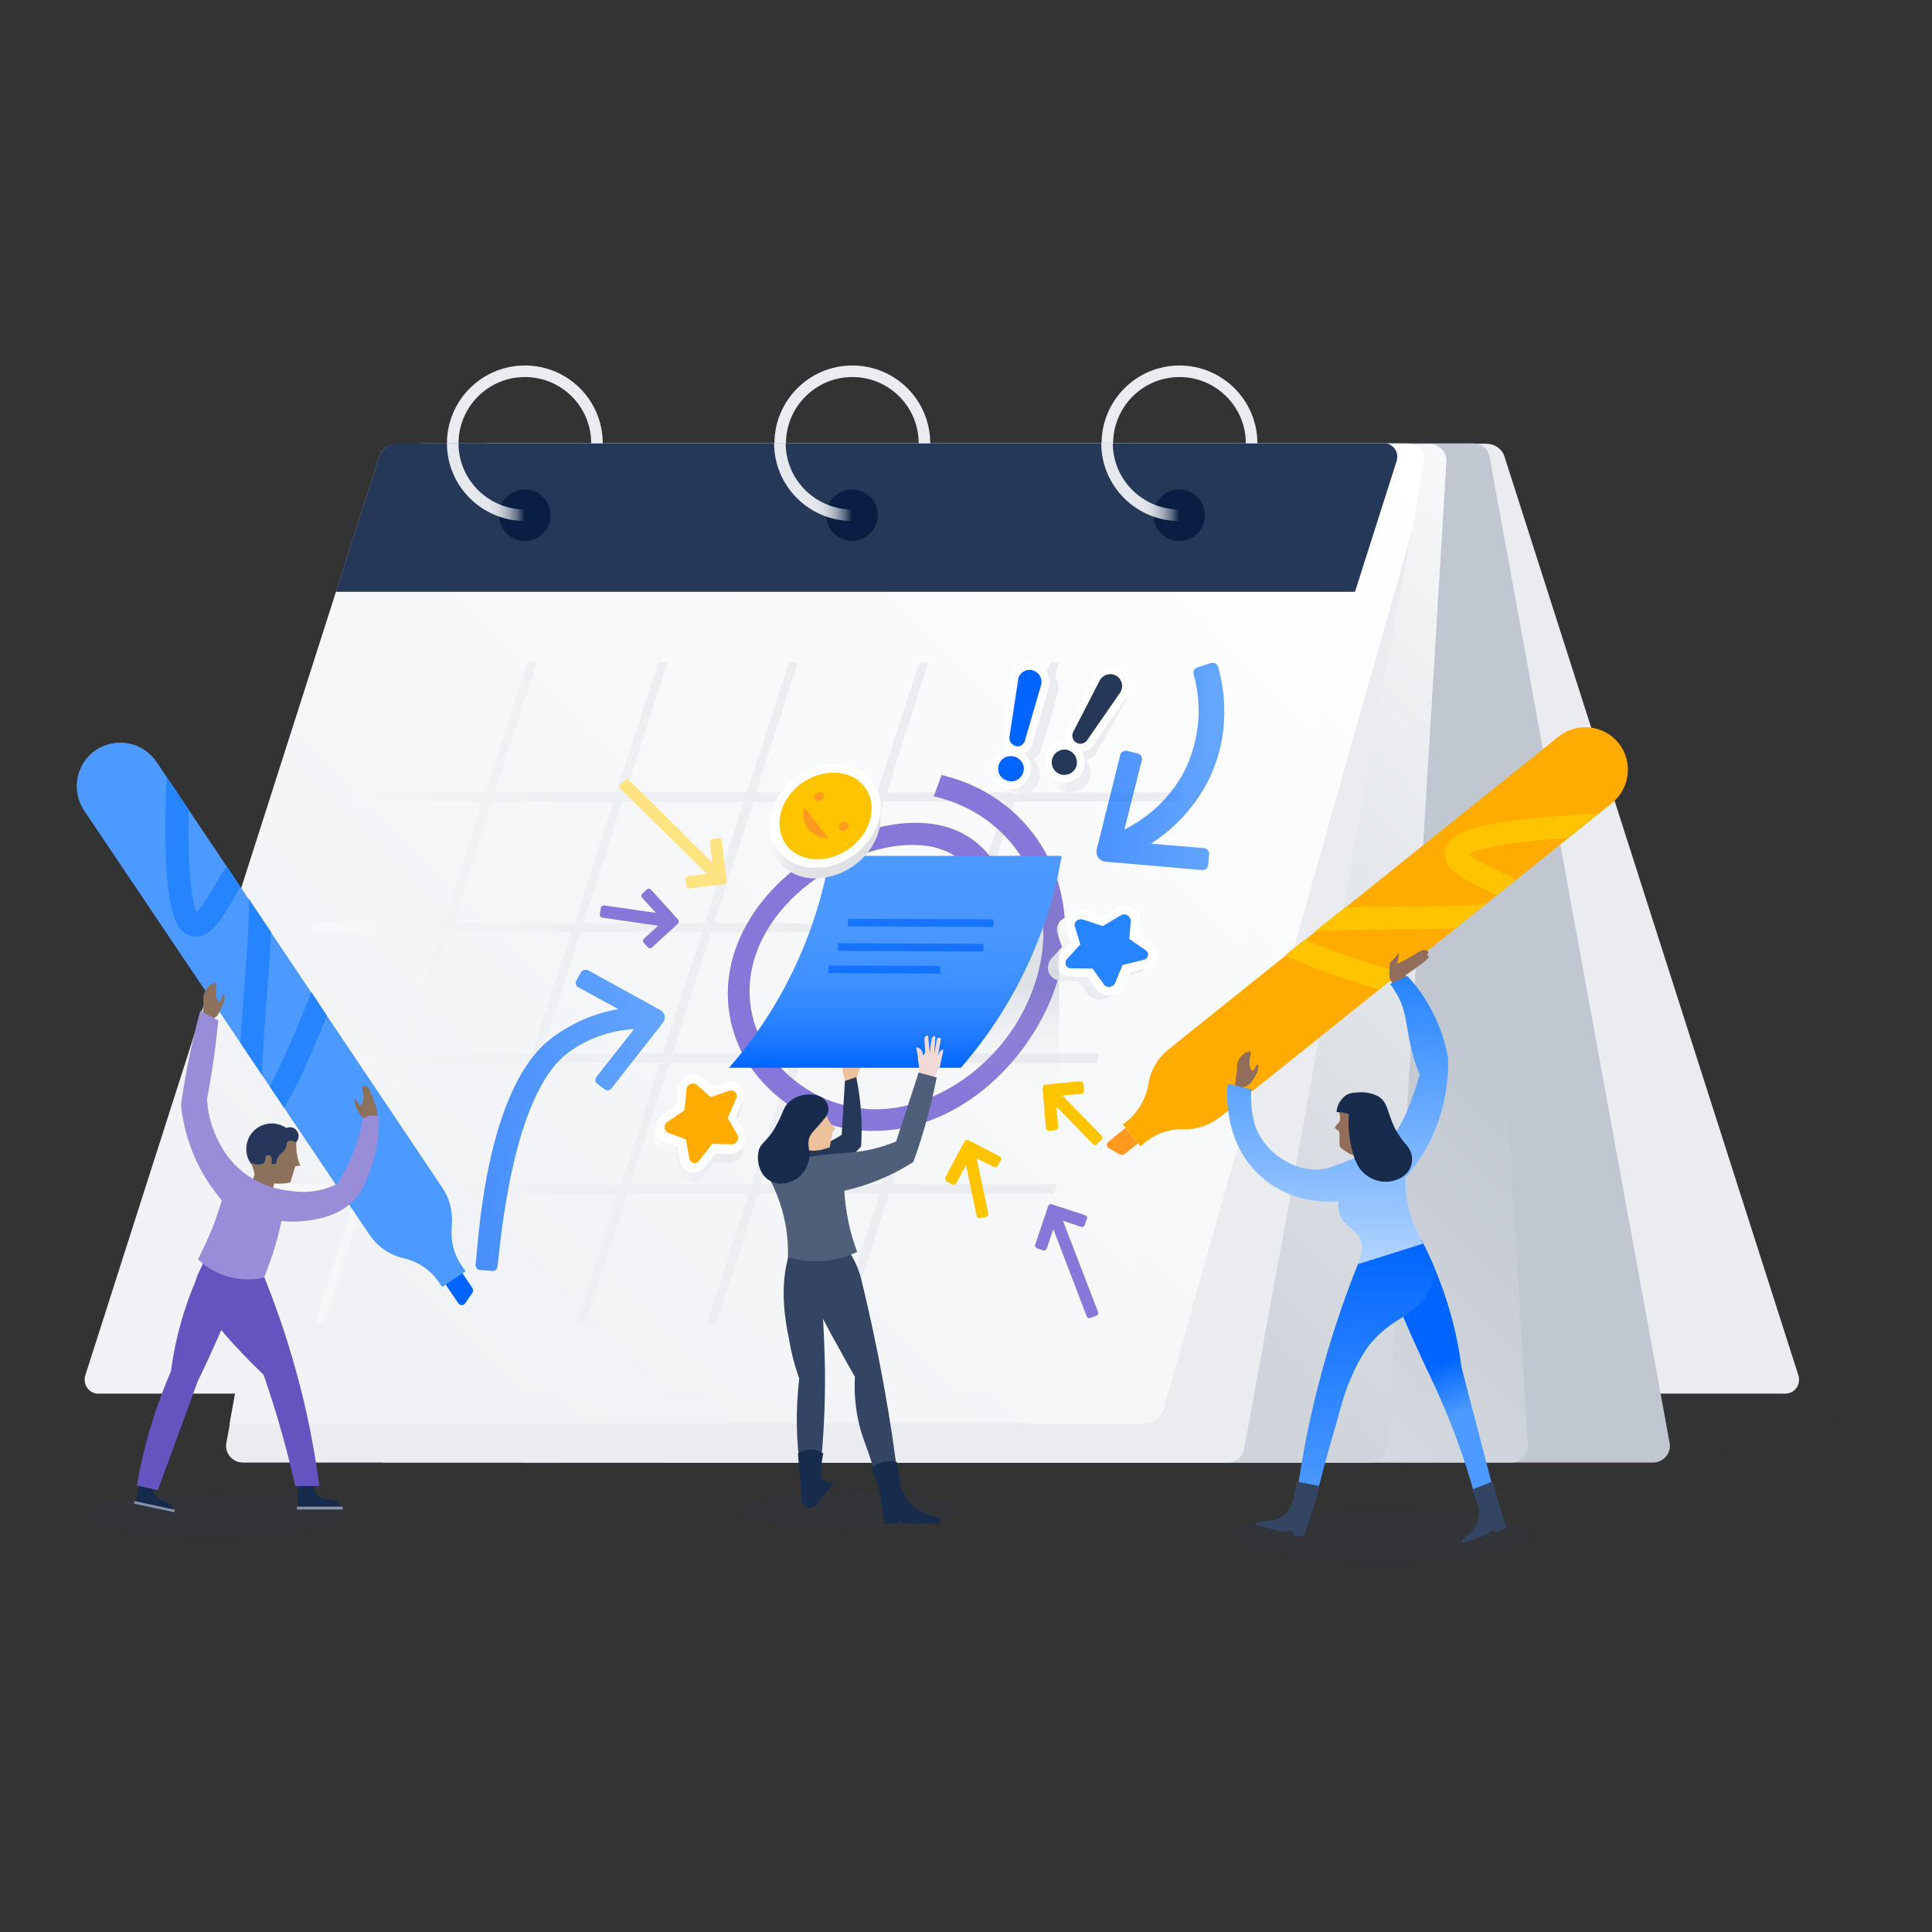 <?xml version="1.0" encoding="utf-8"?>
<!-- Generator: Adobe Illustrator 23.0.4, SVG Export Plug-In . SVG Version: 6.00 Build 0)  -->
<svg version="1.1" id="Layer_1" xmlns="http://www.w3.org/2000/svg" xmlns:xlink="http://www.w3.org/1999/xlink" x="0px" y="0px"
	 viewBox="0 0 600 600" style="enable-background:new 0 0 600 600;" xml:space="preserve">
<rect x="0" y="0" width="600" height="600" fill="#333333" stroke="none"/>
<style type="text/css">
	.st0{opacity:0.1;fill:#344563;enable-background:new    ;}
	.st1{opacity:5.000000e-02;fill:#344563;enable-background:new    ;}
	.st2{fill:url(#SVGID_1_);}
	.st3{fill:#C1C7D0;}
	.st4{fill:url(#_Path__1_);}
	.st5{fill:url(#_Path_2_1_);}
	.st6{fill:url(#_Path_3_1_);}
	.st7{fill:url(#SVGID_2_);}
	.st8{fill:url(#_Path_4_1_);}
	.st9{fill:#253858;}
	.st10{fill:#091E42;}
	.st11{fill:none;stroke:#EBECF0;stroke-width:3.59;stroke-miterlimit:10;}
	.st12{fill:none;stroke:url(#SVGID_3_);stroke-width:3.59;stroke-miterlimit:10;}
	.st13{fill:none;stroke:url(#SVGID_4_);stroke-width:3.59;stroke-miterlimit:10;}
	.st14{fill:none;stroke:url(#SVGID_5_);stroke-width:3.59;stroke-miterlimit:10;}
	.st15{fill:#99BCF2;}
	.st16{fill:url(#SVGID_6_);}
	.st17{opacity:0.7;fill:url(#SVGID_7_);enable-background:new    ;}
	.st18{opacity:0.7;fill:url(#SVGID_8_);enable-background:new    ;}
	.st19{fill:#8777D9;}
	.st20{fill:#FFC400;}
	.st21{fill:#FFE380;}
	.st22{fill:url(#SVGID_9_);}
	.st23{fill:#FFFFFF;}
	.st24{fill:#FFAB00;}
	.st25{fill:url(#SVGID_10_);}
	.st26{fill:#2684FF;}
	.st27{fill:#4C9AFF;}
	.st28{fill:#0065FF;}
	.st29{fill:#FF991F;}
	.st30{fill:url(#SVGID_11_);}
	.st31{fill:url(#SVGID_12_);}
	.st32{fill:#8C715D;}
	.st33{fill:#162B4C;}
	.st34{fill:#8893A5;}
	.st35{fill:none;}
	.st36{fill:#27375C;}
	.st37{fill:#6554C0;}
	.st38{fill:#998DD9;}
	.st39{opacity:0.2;fill:url(#SVGID_13_);}
	.st40{fill:#ECC19C;}
	.st41{fill:url(#SVGID_14_);}
	.st42{fill:url(#SVGID_15_);}
	.st43{fill:url(#SVGID_16_);}
	.st44{fill:#926D5A;}
	.st45{fill:url(#SVGID_17_);}
	.st46{fill:#344563;}
	.st47{fill:url(#SVGID_18_);}
	.st48{fill:#172B4D;}
	.st49{fill:#F1DAD5;}
	.st50{fill:url(#SVGID_19_);}
	.st51{fill:#505F79;}
	.st52{opacity:0.7;}
	.st53{fill:none;stroke:#0065FF;stroke-width:2.363;stroke-miterlimit:10;}
</style>
<g>
	<g id="Layer_2_1_">
		<g id="Layer_1-2">
			<ellipse class="st0" cx="264" cy="469.2" rx="34.5" ry="5.6"/>
			<ellipse class="st0" cx="66.3" cy="470.5" rx="40" ry="6.5"/>
			<ellipse class="st0" cx="429.1" cy="477.1" rx="46.5" ry="7.6"/>
			<path class="st1" d="M589.1,427.9H239L75.4,454.2h443.1l71.1-18.6c2.1-0.3,3.6-2.3,3.2-4.4C592.7,429.3,591,427.9,589.1,427.9z"
				/>
			
				<linearGradient id="SVGID_1_" gradientUnits="userSpaceOnUse" x1="151.089" y1="316.767" x2="558.73" y2="316.767" gradientTransform="matrix(1 0 0 -1 0 602)">
				<stop  offset="0" style="stop-color:#FAFBFC"/>
				<stop  offset="7.000000e-02" style="stop-color:#F7F8F9"/>
				<stop  offset="0.36" style="stop-color:#EEEFF2"/>
				<stop  offset="0.8" style="stop-color:#EBECF0"/>
			</linearGradient>
			<path class="st2" d="M248.2,432.8h306c2.4,0.1,4.4-1.7,4.5-4.1c0-0.5,0-1.1-0.2-1.6l-91.3-285.4c-0.8-2.4-3.1-3.9-5.6-3.9h-306
				c-2.4-0.2-4.4,1.6-4.6,4c0,0.6,0,1.1,0.2,1.7l91.3,285.4C243.5,431.2,245.7,432.8,248.2,432.8z"/>
			<path class="st3" d="M207.4,454.2h306c2.8,0,5.2-2.3,5.2-5.1c0-0.3,0-0.6-0.1-1l-55.9-306.2c-0.4-2.5-2.6-4.2-5.1-4.2h-306
				c-2.8,0-5.2,2.3-5.2,5.1c0,0.3,0,0.6,0.1,0.9l55.9,306.1C202.8,452.4,204.9,454.2,207.4,454.2z"/>
			
				<linearGradient id="_Path__1_" gradientUnits="userSpaceOnUse" x1="155.024" y1="153.997" x2="459.167" y2="458.128" gradientTransform="matrix(1 0 0 -1 0 602)">
				<stop  offset="0" style="stop-color:#F7F8F9"/>
				<stop  offset="0.7" style="stop-color:#C1C7D0"/>
			</linearGradient>
			<path id="_Path_" class="st4" d="M469.5,454.2H163.3c-2.7,0-5-2.1-5.2-4.8l-18.6-306.1c-0.2-2.8,2-5.3,4.8-5.5c0.1,0,0.2,0,0.3,0
				h306.1c2.7,0,5,2.1,5.2,4.8l18.6,306.1c0.2,2.8-2,5.3-4.8,5.5C469.7,454.2,469.6,454.2,469.5,454.2z"/>
			
				<linearGradient id="_Path_2_1_" gradientUnits="userSpaceOnUse" x1="120.335" y1="144.682" x2="443.101" y2="467.437" gradientTransform="matrix(1 0 0 -1 0 602)">
				<stop  offset="0.47" style="stop-color:#CFD4DB"/>
				<stop  offset="1" style="stop-color:#F7F8F9"/>
			</linearGradient>
			<path id="_Path_2" class="st5" d="M425.5,454.2H119.3c-2.8,0-5.2-2.3-5.2-5.1c0-0.1,0-0.2,0-0.3l18.6-306.1
				c0.2-2.7,2.4-4.9,5.2-4.8h306.1c2.8,0,5.2,2.3,5.2,5.1c0,0.1,0,0.2,0,0.3l-18.6,306.1C430.5,452,428.2,454.2,425.5,454.2z"/>
			
				<linearGradient id="_Path_3_1_" gradientUnits="userSpaceOnUse" x1="256.342" y1="147.825" x2="256.342" y2="464.299" gradientTransform="matrix(1 0 0 -1 0 602)">
				<stop  offset="0" style="stop-color:#EBECF0"/>
				<stop  offset="0.1" style="stop-color:#EBECF0"/>
				<stop  offset="0.8" style="stop-color:#EBECF0"/>
			</linearGradient>
			<path id="_Path_3" class="st6" d="M381.4,454.2h-306c-2.8,0-5.2-2.3-5.2-5.2c0-0.3,0-0.6,0.1-0.9l55.8-306.2
				c0.4-2.5,2.6-4.2,5.1-4.2h306c2.8,0,5.2,2.3,5.2,5.1c0,0.3,0,0.6-0.1,0.9l-55.9,306.1C386,452.4,383.9,454.2,381.4,454.2z"/>
			
				<linearGradient id="SVGID_2_" gradientUnits="userSpaceOnUse" x1="1316.311" y1="132.901" x2="966.972" y2="482.241" gradientTransform="matrix(-1 0 0 -1 1390.9 602)">
				<stop  offset="0.16" style="stop-color:#F0F2F5"/>
				<stop  offset="1" style="stop-color:#FFFFFF"/>
			</linearGradient>
			<path class="st7" d="M442.3,143.8c0.5-2.5-0.9-4.9-3.2-5.8l-296.8,9.1c-2.5,0-4.7,1.6-5.6,3.9l-28.4,88.6l-37,202.5h284.3
				c2.5,0,4.7-1.6,5.6-3.9l77.2-273.1L442.3,143.8z"/>
			
				<linearGradient id="_Path_4_1_" gradientUnits="userSpaceOnUse" x1="1335.202" y1="142.336" x2="986.342" y2="491.195" gradientTransform="matrix(-1 0 0 -1 1390.9 602)">
				<stop  offset="0.16" style="stop-color:#F0F2F5"/>
				<stop  offset="1" style="stop-color:#FFFFFF"/>
			</linearGradient>
			<path id="_Path_4" class="st8" d="M336.9,432.8h-306c-2.4,0.2-4.4-1.6-4.6-4c0-0.6,0-1.1,0.2-1.7l91.3-285.4
				c0.8-2.4,3.1-3.9,5.6-3.9h306c2.4-0.2,4.4,1.6,4.6,4c0,0.6,0,1.1-0.2,1.7l-91.3,285.4C341.6,431.2,339.4,432.8,336.9,432.8z"/>
			<path class="st9" d="M429.4,137.7h-306c-2.5,0-4.7,1.6-5.6,3.9l-13.5,42.2h316.5l12.9-40.5c0.8-2.3-0.4-4.7-2.7-5.5
				C430.5,137.7,429.9,137.7,429.4,137.7z"/>
			<circle class="st10" cx="366.2" cy="160" r="8"/>
			<path class="st11" d="M343.9,137.7c0-12.3,10-22.4,22.4-22.4c12.3,0,22.4,10,22.4,22.4"/>
			
				<linearGradient id="SVGID_3_" gradientUnits="userSpaceOnUse" x1="342.078" y1="452.237" x2="366.224" y2="452.237" gradientTransform="matrix(1 0 0 -1 0 602)">
				<stop  offset="0.37" style="stop-color:#E5E8EC"/>
				<stop  offset="0.52" style="stop-color:#E5E8EC;stop-opacity:0.99"/>
				<stop  offset="0.61" style="stop-color:#E4E7EB;stop-opacity:0.95"/>
				<stop  offset="0.68" style="stop-color:#E3E6EA;stop-opacity:0.89"/>
				<stop  offset="0.74" style="stop-color:#E1E4E9;stop-opacity:0.81"/>
				<stop  offset="0.8" style="stop-color:#DEE2E7;stop-opacity:0.7"/>
				<stop  offset="0.85" style="stop-color:#DBDFE5;stop-opacity:0.56"/>
				<stop  offset="0.91" style="stop-color:#D8DCE2;stop-opacity:0.4"/>
				<stop  offset="0.95" style="stop-color:#D4D8DF;stop-opacity:0.22"/>
				<stop  offset="1" style="stop-color:#CFD4DB;stop-opacity:1.000000e-02"/>
				<stop  offset="1" style="stop-color:#CFD4DB;stop-opacity:0"/>
			</linearGradient>
			<path class="st12" d="M366.2,160c-12.3,0-22.4-10-22.4-22.4"/>
			<circle class="st10" cx="264.6" cy="160" r="8"/>
			<path class="st11" d="M242.3,137.7c0-12.3,10-22.4,22.4-22.4s22.4,10,22.4,22.4"/>
			
				<linearGradient id="SVGID_4_" gradientUnits="userSpaceOnUse" x1="240.447" y1="452.237" x2="264.594" y2="452.237" gradientTransform="matrix(1 0 0 -1 0 602)">
				<stop  offset="0.37" style="stop-color:#E5E8EC"/>
				<stop  offset="0.52" style="stop-color:#E5E8EC;stop-opacity:0.99"/>
				<stop  offset="0.61" style="stop-color:#E4E7EB;stop-opacity:0.95"/>
				<stop  offset="0.68" style="stop-color:#E3E6EA;stop-opacity:0.89"/>
				<stop  offset="0.74" style="stop-color:#E1E4E9;stop-opacity:0.81"/>
				<stop  offset="0.8" style="stop-color:#DEE2E7;stop-opacity:0.7"/>
				<stop  offset="0.85" style="stop-color:#DBDFE5;stop-opacity:0.56"/>
				<stop  offset="0.91" style="stop-color:#D8DCE2;stop-opacity:0.4"/>
				<stop  offset="0.95" style="stop-color:#D4D8DF;stop-opacity:0.22"/>
				<stop  offset="1" style="stop-color:#CFD4DB;stop-opacity:1.000000e-02"/>
				<stop  offset="1" style="stop-color:#CFD4DB;stop-opacity:0"/>
			</linearGradient>
			<path class="st13" d="M264.6,160c-12.3,0-22.4-10-22.4-22.4l0,0"/>
			<circle class="st10" cx="163" cy="160" r="8"/>
			<path class="st11" d="M140.6,137.7c0-12.3,10-22.4,22.4-22.4s22.4,10,22.4,22.4"/>
			
				<linearGradient id="SVGID_5_" gradientUnits="userSpaceOnUse" x1="138.833" y1="452.237" x2="162.985" y2="452.237" gradientTransform="matrix(1 0 0 -1 0 602)">
				<stop  offset="0.37" style="stop-color:#E5E8EC"/>
				<stop  offset="0.52" style="stop-color:#E5E8EC;stop-opacity:0.99"/>
				<stop  offset="0.61" style="stop-color:#E4E7EB;stop-opacity:0.95"/>
				<stop  offset="0.68" style="stop-color:#E3E6EA;stop-opacity:0.89"/>
				<stop  offset="0.74" style="stop-color:#E1E4E9;stop-opacity:0.81"/>
				<stop  offset="0.8" style="stop-color:#DEE2E7;stop-opacity:0.7"/>
				<stop  offset="0.85" style="stop-color:#DBDFE5;stop-opacity:0.56"/>
				<stop  offset="0.91" style="stop-color:#D8DCE2;stop-opacity:0.4"/>
				<stop  offset="0.95" style="stop-color:#D4D8DF;stop-opacity:0.22"/>
				<stop  offset="1" style="stop-color:#CFD4DB;stop-opacity:1.000000e-02"/>
				<stop  offset="1" style="stop-color:#CFD4DB;stop-opacity:0"/>
			</linearGradient>
			<path class="st14" d="M163,160c-12.3,0-22.4-10-22.4-22.3c0,0,0,0,0,0"/>
			<path class="st15" d="M152.3,305.3"/>
			
				<linearGradient id="SVGID_6_" gradientUnits="userSpaceOnUse" x1="70.357" y1="293.625" x2="367.447" y2="293.625" gradientTransform="matrix(1 0 0 -1 0 602)">
				<stop  offset="0" style="stop-color:#FAFBFC"/>
				<stop  offset="7.000000e-02" style="stop-color:#F7F8F9"/>
				<stop  offset="0.36" style="stop-color:#EEEFF2"/>
				<stop  offset="0.8" style="stop-color:#EBECF0"/>
			</linearGradient>
			<path class="st16" d="M366.5,249l0.9-2.9h-51.4l13-40.3h-2.9l-13,40.3h-37.7l12.9-40.3h-2.9l-13,40.3h-37.6l13-40.3h-2.9L232,246
				h-37.7l13-40.3h-2.9l-13,40.3h-37.7l13-40.3h-2.9l-13,40.3h-40.3l-1,2.9h40.3l-12.1,37.7H97.4l-0.9,2.9h40.3l-12.1,37.7H84.4
				l-0.9,2.9h40.3l-12.1,37.7H71.3l-0.9,2.9h40.3l-13,40.3h2.9l13-40.3h37.7l-13,40.3h2.9l13-40.3h37.7l-13,40.3h2.9l13-40.3h37.7
				l-12.9,40.3h2.9l13-40.3h37.7l-13,40.3h2.9l13-40.3h51.3l0.9-2.9h-51.3l12.1-37.7h51.4l0.9-2.9H290l12.1-37.7h51.4l0.9-2.9H303
				l12.1-37.7H366.5z M271.6,249l-12.1,37.7h-37.7L234,249H271.6z M220.9,289.5h37.7l-12.1,37.7h-37.7L220.9,289.5z M205.9,327.2
				h-37.7l12.1-37.7H218L205.9,327.2z M231,249l-12.1,37.7h-37.7l12.1-37.7L231,249z M152.8,249h37.7l-12.1,37.7h-37.7L152.8,249z
				 M139.7,289.5h37.7l-12.1,37.7h-37.7L139.7,289.5z M114.6,367.8l12.1-37.7h37.7l-12.1,37.7H114.6z M155.2,367.8l12.1-37.7h37.7
				l-12.1,37.7H155.2z M195.8,367.8l12.1-37.7h37.7l-12.1,37.7H195.8z M274,367.8h-37.7l12.1-37.7h37.7L274,367.8z M287,327.2h-37.7
				l12.1-37.7h37.7L287,327.2z M300.1,286.6h-37.7l12.1-37.7h37.7L300.1,286.6z"/>
			
				<linearGradient id="SVGID_7_" gradientUnits="userSpaceOnUse" x1="147.609" y1="254.034" x2="206.317" y2="254.034" gradientTransform="matrix(1 0 0 -1 0 602)">
				<stop  offset="0" style="stop-color:#0065FF"/>
				<stop  offset="1" style="stop-color:#2684FF"/>
			</linearGradient>
			<path class="st17" d="M180.4,302l-1.4,2.5c-0.4,0.7-0.2,1.7,0.6,2.1c0,0,0,0,0,0l12.4,6.8c-7,1.2-13.7,4-19.6,8.2
				c-21.9,14.9-23.9,65.5-24.7,71.1c-0.1,0.8,0.5,1.6,1.3,1.7c0,0,0.1,0,0.1,0l3.8,0.3c0.8,0.1,1.5-0.5,1.6-1.3
				c0.7-4.7,4.1-53.5,22.1-66.6c5.9-4.3,13-6.8,20.3-7.2l-11.7,14.9c-0.5,0.7-0.4,1.6,0.3,2.1c0,0,0,0,0,0l2.3,1.7
				c0.7,0.5,1.6,0.4,2.1-0.3l16-20.4c0.9-1.1,0.7-2.8-0.5-3.7c-0.1-0.1-0.2-0.2-0.3-0.2l-22.5-12.4C181.7,301,180.8,301.3,180.4,302
				z"/>
			
				<linearGradient id="SVGID_8_" gradientUnits="userSpaceOnUse" x1="340.528" y1="364.014" x2="380.249" y2="364.014" gradientTransform="matrix(1 0 0 -1 0 602)">
				<stop  offset="0" style="stop-color:#0065FF"/>
				<stop  offset="1" style="stop-color:#2684FF"/>
			</linearGradient>
			<path class="st18" d="M375.2,268.6l0.3-3.3c0.1-1-0.6-1.8-1.6-1.9c0,0,0,0,0,0l-16.5-1.4c7.1-4.5,12.9-10.7,17-18
				c8.5-15.5,5.7-30.6,3.9-36.9c-0.3-0.9-1.2-1.5-2.2-1.2c0,0-0.1,0-0.1,0l-4.2,1.4c-0.9,0.3-1.4,1.2-1.1,2.1
				c2.9,10.4,1.7,21.4-3.3,30.9c-4.2,7.5-10.5,13.5-18.2,17.3l5.4-21.5c0.2-0.9-0.3-1.9-1.3-2.1c0,0,0,0,0,0l-3.3-0.8
				c-0.9-0.2-1.9,0.4-2.1,1.3l-7.3,29.3c-0.4,1.7,0.6,3.3,2.3,3.7c0.2,0,0.3,0.1,0.5,0.1l29.9,2.6
				C374.3,270.3,375.1,269.6,375.2,268.6C375.2,268.6,375.2,268.6,375.2,268.6z"/>
			<path class="st19" d="M271.3,351.2c-14.3,0.1-27.9-6.5-36.7-17.8c-7.6-9.6-10.3-22.2-7.5-34.1c3.2-13.9,13.6-26.8,28.4-35.3
				c14.4-8.3,30.1-10.7,41-6.3c6.6,2.6,11.8,7.8,15.4,15.5l-6.2,3.6c-3.1-6.3-7.3-10.6-12.5-12.7c-9-3.6-22.7-1.4-35,5.7
				c-12.8,7.4-21.8,18.4-24.5,30.2c-2.4,10.1,0,20.8,6.5,28.9c7.7,9.8,19.5,15.6,32,15.6l0,0c19.9,0,44.9-17.2,50.8-45
				c5.1-24.2-9.1-46.7-33-52.2l2.4-6.6c27,6.3,43,31.8,37.2,59.3C324.4,324.6,300.7,351.2,271.3,351.2L271.3,351.2z"/>
			<path class="st19" d="M337,377.4l-10.3-3.4c-0.5-0.2-1,0.1-1.2,0.6l-4,11.9c-0.2,0.5,0.1,1,0.6,1.2c0,0,0,0,0,0l1.8,0.6
				c0.5,0.2,1-0.1,1.2-0.6c0,0,0,0,0,0l2-6l10.4,27.1c0.2,0.5,0.7,0.7,1.2,0.5l1.8-0.7c0.5-0.2,0.7-0.7,0.5-1.2c0,0,0,0,0,0
				l-10.9-28.3l5.6,1.9c0.5,0.2,1-0.1,1.2-0.6l0.6-1.8C337.8,378.1,337.5,377.6,337,377.4C337,377.4,337,377.4,337,377.4z"/>
			<path class="st20" d="M310.4,359.1l-9.6-5c-0.5-0.2-1-0.1-1.3,0.4l-5.9,11.1c-0.2,0.5-0.1,1,0.4,1.3c0,0,0,0,0,0l1.7,0.9
				c0.5,0.2,1,0.1,1.3-0.4c0,0,0,0,0,0l3-5.6l3.3,15.8c0.1,0.5,0.6,0.8,1.1,0.7l1.8-0.4c0.5-0.1,0.8-0.6,0.7-1.1l-3.6-17.1l5.3,2.7
				c0.5,0.2,1,0.1,1.3-0.4c0,0,0,0,0,0l0.9-1.7C311.1,359.9,310.9,359.3,310.4,359.1C310.4,359.1,310.4,359.1,310.4,359.1z"/>
			<path class="st20" d="M335.5,335.8l-10.8,1c-0.5,0-0.9,0.5-0.9,1l1,12.5c0,0.5,0.5,0.9,1,0.9c0,0,0,0,0,0l1.9-0.2
				c0.5,0,0.9-0.5,0.9-1c0,0,0,0,0,0l-0.5-6.3l11.3,11.6c0.4,0.4,1,0.4,1.3,0l1.4-1.3c0.4-0.4,0.4-1,0-1.3l-12.2-12.5l5.9-0.5
				c0.5,0,0.9-0.5,0.9-1l-0.2-1.9C336.4,336.2,336,335.8,335.5,335.8z"/>
			<path class="st19" d="M202.5,294.2l8-7.3c0.4-0.4,0.4-0.9,0.1-1.3l-8.4-9.3c-0.4-0.4-0.9-0.4-1.3-0.1l-1.4,1.3
				c-0.4,0.4-0.4,0.9-0.1,1.3l4.3,4.7l-16-2.3c-0.5-0.1-1,0.2-1.1,0.8c0,0,0,0,0,0l-0.3,1.9c-0.1,0.5,0.2,1,0.8,1.1c0,0,0,0,0,0
				l17.3,2.5l-4.4,4c-0.4,0.4-0.4,0.9-0.1,1.3l1.3,1.4C201.5,294.6,202.1,294.6,202.5,294.2C202.5,294.3,202.5,294.3,202.5,294.2z"
				/>
			<path class="st21" d="M214.1,275.9l10.7-1.3c0.5-0.1,0.9-0.5,0.8-1l-1.4-12.5c-0.1-0.5-0.5-0.9-1-0.8c0,0,0,0,0,0l-1.9,0.2
				c-0.5,0.1-0.9,0.5-0.8,1c0,0,0,0,0,0l0.7,6.3l-25.9-25.5c-0.4-0.4-1-0.4-1.3,0c0,0,0,0,0,0l-1.3,1.4c-0.4,0.4-0.4,1,0,1.3
				l26.9,26.4l-5.9,0.7c-0.5,0.1-0.9,0.5-0.8,1.1c0,0,0,0,0,0l0.2,1.9C213.1,275.6,213.6,276,214.1,275.9
				C214.1,275.9,214.1,275.9,214.1,275.9z"/>
			
				<linearGradient id="SVGID_9_" gradientUnits="userSpaceOnUse" x1="218.719" y1="297.928" x2="247.739" y2="297.928" gradientTransform="matrix(0.99 -0.144 -0.144 -0.99 29.497 679.713)">
				<stop  offset="0" style="stop-color:#FAFBFC"/>
				<stop  offset="7.000000e-02" style="stop-color:#F7F8F9"/>
				<stop  offset="0.36" style="stop-color:#EEEFF2"/>
				<stop  offset="0.8" style="stop-color:#EBECF0"/>
			</linearGradient>
			<path class="st22" d="M228.4,360.7c-0.7,0.3-1.4,0.5-2.1,0.5l-4.6-0.1l-3.1,4c-0.5,0.6-1.1,1.1-1.8,1.5c-1.2,0.6-2.6,0.7-3.8,0.1
				c-1.2-0.6-2-1.7-2.2-3l-0.8-4.7l-4.2-1.5c-1.6-0.6-2.7-2.1-2.7-3.9c-0.1-1.8,0.8-3.6,2.3-4.6l4-2.8l0.5-4.9
				c0.2-1.8,1.3-3.4,2.9-4.3c1.5-0.8,3.4-0.6,4.6,0.5l3.3,3l4.4-1.5c1.6-0.6,3.4-0.1,4.4,1.2c1.1,1.4,1.3,3.3,0.5,4.9l-1.9,4.6
				l2.3,3.9c0.7,1.2,0.8,2.6,0.3,3.9C230.6,358.9,229.7,360.1,228.4,360.7z"/>
			<path class="st23" d="M228.9,357.8c-0.7,0.3-1.4,0.5-2.1,0.5l-4.6-0.1l-3.1,4c-0.5,0.6-1.1,1.1-1.8,1.5c-1.2,0.6-2.6,0.7-3.8,0.1
				c-1.2-0.6-2-1.7-2.2-3l-0.8-4.7l-4.2-1.5c-1.6-0.6-2.7-2.1-2.7-3.9c-0.1-1.8,0.8-3.6,2.3-4.6l4-2.8l0.5-4.9
				c0.2-1.8,1.3-3.4,2.9-4.3c1.5-0.8,3.4-0.6,4.6,0.5l3.3,3l4.4-1.5c1.6-0.6,3.4-0.1,4.4,1.2c1.1,1.4,1.3,3.3,0.5,4.9l-2,4.6
				l2.3,3.9c0.7,1.2,0.8,2.6,0.3,3.9C231.1,356,230.2,357.1,228.9,357.8z"/>
			<path class="st24" d="M216.3,336.8l4.4,3.9l5.9-2c0.9-0.3,1.8,0.2,2.1,1.1c0.2,0.5,0.1,1-0.1,1.4l-2.6,6l3,5.2
				c0.5,1,0.1,2.3-0.9,2.8c-0.3,0.1-0.6,0.2-0.9,0.2l-6-0.2l-4,5.2c-0.5,0.8-1.5,1-2.3,0.6c-0.4-0.3-0.7-0.7-0.8-1.1l-1.1-6.1
				l-5.5-2c-1-0.5-1.3-1.6-0.9-2.6c0.2-0.3,0.4-0.6,0.7-0.8l5.3-3.6l0.6-6.4c0-1.1,0.9-1.9,2-1.9C215.6,336.5,216,336.6,216.3,336.8
				z"/>
			
				<linearGradient id="SVGID_10_" gradientUnits="userSpaceOnUse" x1="407.914" y1="135.36" x2="436.914" y2="135.36" gradientTransform="matrix(0.71 0.704 0.704 -0.71 -55.025 94.251)">
				<stop  offset="0" style="stop-color:#FAFBFC"/>
				<stop  offset="7.000000e-02" style="stop-color:#F7F8F9"/>
				<stop  offset="0.36" style="stop-color:#EEEFF2"/>
				<stop  offset="0.8" style="stop-color:#EBECF0"/>
			</linearGradient>
			<path class="st25" d="M339.3,309.9c-0.7-0.3-1.2-0.8-1.7-1.4l-2.6-3.7l-5-0.1c-0.8,0-1.5-0.2-2.2-0.5c-1.2-0.6-2.1-1.7-2.3-3
				c-0.2-1.3,0.2-2.6,1.1-3.6l3.2-3.5l-1.4-4.2c-0.5-1.6,0.1-3.4,1.5-4.4c1.4-1.1,3.4-1.5,5.1-0.9l4.6,1.6l4.2-2.5
				c1.6-1,3.5-1,5.2-0.2c1.6,0.7,2.5,2.3,2.4,4l-0.4,4.4l3.9,2.7c1.4,0.9,2.1,2.6,1.7,4.3c-0.5,1.7-1.9,3-3.6,3.3l-4.9,1.2l-1.8,4.2
				c-0.6,1.3-1.6,2.2-2.9,2.6C342.1,310.5,340.7,310.5,339.3,309.9z"/>
			<path class="st23" d="M342,308.5c-0.7-0.3-1.2-0.8-1.7-1.4l-2.6-3.7l-5-0.1c-0.8,0-1.5-0.2-2.2-0.5c-1.2-0.6-2.1-1.7-2.3-3
				c-0.2-1.3,0.2-2.6,1.1-3.6l3.2-3.5l-1.3-4.3c-0.5-1.6,0.1-3.4,1.5-4.4c1.4-1.1,3.4-1.5,5.1-0.9l4.6,1.6l4.2-2.5
				c1.6-1,3.5-1,5.2-0.2c1.6,0.7,2.5,2.3,2.4,4l-0.4,4.4l3.9,2.7c1.4,0.9,2.1,2.6,1.7,4.3c-0.5,1.7-1.9,3-3.6,3.3l-4.9,1.2l-1.8,4.2
				c-0.6,1.3-1.6,2.2-2.9,2.6C344.8,309.2,343.3,309.2,342,308.5z"/>
			<path class="st26" d="M351.2,285.8l-0.5,5.8l5.1,3.5c0.8,0.5,1,1.6,0.4,2.3c-0.3,0.4-0.7,0.7-1.2,0.7l-6.4,1.6l-2.3,5.6
				c-0.5,1-1.8,1.5-2.8,1c-0.3-0.1-0.5-0.3-0.7-0.6l-3.5-4.9l-6.6-0.1c-0.9,0.1-1.8-0.6-1.8-1.5c0-0.5,0.1-1,0.4-1.3l4.2-4.6
				l-1.7-5.6c-0.4-1.4,1.1-2.6,2.6-2.1l6.1,2l5.5-3.3c0.9-0.6,2.1-0.4,2.7,0.5C351,285.1,351.1,285.5,351.2,285.8z"/>
			<path id="_Path_5" class="st27" d="M136.3,398.2l1,1.5l7.3-4.9l-1.4-2c-2.3-3.4-3.3-7.6-2.9-11.7v-0.5c0.4-4.1-0.6-8.3-2.9-11.7
				L48.6,236.6c-4.2-6.2-12.6-7.8-18.8-3.7l0,0c-6.2,4.2-7.8,12.6-3.7,18.8l88.6,131.7c2.5,3.8,6.4,6.4,10.8,7.4l0,0
				C129.9,391.8,133.8,394.5,136.3,398.2z"/>
			<path class="st26" d="M81.4,333.9c0.1-7.3,0.9-17,1.5-24.5c0.6-7.8,1.1-14.3,1.3-19.9l-6.9-10.3c0.1,8.5-0.9,20.9-1.6,29.6
				c-0.4,5.7-0.8,10.7-1.1,15L81.4,333.9z"/>
			<path class="st26" d="M51.7,241.2c-1.5,39.3,2,48.4,8,49.6c5.4,1,9.2-5.4,13.1-12.1c0.5-0.9,1.2-2.1,1.9-3.2l-4.3-6.5
				c-1.2,1.8-2.5,3.8-3.7,6c-1.4,2.4-3.9,6.7-5.6,8.2c-1-2-2.9-8.8-2.5-31.8L51.7,241.2z"/>
			<path class="st26" d="M96.7,308.1c-6.2,15.8-10.3,24.5-12.9,29.3l4.4,6.6c3.2-5,7.4-13.7,13.3-28.6L96.7,308.1z"/>
			<path class="st28" d="M144.5,404.7l2.2-3.2c0.3-0.4,0.3-1,0-1.5l-3.1-4.6l-5.2,3.5l3.9,5.8c0.4,0.6,1.2,0.8,1.8,0.4
				C144.3,405,144.4,404.9,144.5,404.7z"/>
			<path id="_Path_6" class="st24" d="M350.1,348.1l-1.4,1.1l5.4,6.8l1.9-1.5c3.2-2.5,7.1-3.9,11.2-3.8h0.5c4.1,0.1,8-1.3,11.2-3.8
				l121.7-97.5c5.7-4.6,6.6-12.9,2.1-18.6c0,0,0,0,0,0l0,0c-4.6-5.7-12.9-6.6-18.6-2.1c0,0,0,0,0,0l-121.2,97.2
				c-3.5,2.8-5.7,6.7-6.3,11.1l0,0C355.8,341.3,353.5,345.3,350.1,348.1z"/>
			<path class="st20" d="M408.4,289.2c7.1-0.5,16.7-0.5,24-0.6c7.6,0,14.1-0.1,19.5-0.3l9.5-7.6c-8.3,0.8-20.5,0.8-29,0.9
				c-5.6,0-10.5,0.1-14.7,0.2L408.4,289.2z"/>
			<path class="st20" d="M496.4,252.7c-38.5,1.8-47,5.9-47.7,11.9c-0.6,5.3,6,8.5,12.9,11.8c0.9,0.5,2.1,1,3.2,1.6l5.9-4.8
				c-1.8-1.1-3.9-2.1-6.2-3.2c-2.5-1.2-6.9-3.3-8.5-4.7c1.9-1.1,8.3-3.5,30.8-5.1L496.4,252.7z"/>
			<path class="st20" d="M434.8,302c-15.9-4.7-24.7-8-29.6-10.2l-6,4.8c5.1,2.7,14,6.1,29,10.7L434.8,302z"/>
			<path class="st29" d="M344.4,356.6l3.3,1.9c0.5,0.3,1,0.2,1.5-0.1l4.2-3.3l-3.9-4.8l-5.3,4.3c-0.5,0.5-0.6,1.3-0.2,1.8
				C344.2,356.5,344.3,356.6,344.4,356.6z"/>
			
				<linearGradient id="SVGID_11_" gradientUnits="userSpaceOnUse" x1="310.374" y1="374.774" x2="328.655" y2="374.774" gradientTransform="matrix(1 0 0 -1 0 602)">
				<stop  offset="0" style="stop-color:#FAFBFC"/>
				<stop  offset="7.000000e-02" style="stop-color:#F7F8F9"/>
				<stop  offset="0.36" style="stop-color:#EEEFF2"/>
				<stop  offset="0.8" style="stop-color:#EBECF0"/>
			</linearGradient>
			<path class="st30" d="M322,237.2c-0.4-0.6-0.8-1.1-1.3-1.5c1.4-0.6,2.4-1.7,2.8-3.2l5-17.2c0.9-3.2-0.9-6.6-4.2-7.6
				c-3.2-0.9-6.6,0.9-7.6,4.2c-0.1,0.3-0.1,0.5-0.2,0.8l-2.7,17.7c-0.2,1.5,0.2,2.9,1.2,4c-2.3,0.6-4,2.5-4.5,4.8
				c-0.8,3.4,1.4,6.7,4.7,7.5l0,0l0.6,0.1c3.4,0.5,6.6-2,7.1-5.4C323.1,240,322.8,238.5,322,237.2L322,237.2z"/>
			
				<linearGradient id="SVGID_12_" gradientUnits="userSpaceOnUse" x1="319.606" y1="302.233" x2="337.895" y2="302.233" gradientTransform="matrix(0.975 0.223 0.223 -0.975 -49.745 448.693)">
				<stop  offset="0" style="stop-color:#FAFBFC"/>
				<stop  offset="7.000000e-02" style="stop-color:#F7F8F9"/>
				<stop  offset="0.36" style="stop-color:#EEEFF2"/>
				<stop  offset="0.8" style="stop-color:#EBECF0"/>
			</linearGradient>
			<path class="st31" d="M338.3,237.8c-0.2-0.6-0.5-1.2-1-1.8c1.5-0.3,2.7-1.2,3.4-2.5l8.7-15.6c1.7-2.9,0.7-6.7-2.2-8.3
				c-2.9-1.7-6.7-0.7-8.3,2.2c-0.2,0.3-0.3,0.6-0.4,0.9l-6.6,16.7c-0.5,1.4-0.4,2.9,0.3,4.2c-2.4,0.1-4.5,1.5-5.5,3.6
				c-1.5,3.1-0.2,6.9,3,8.3l0,0l0.5,0.2c3.3,1.2,6.9-0.4,8.1-3.7C338.8,240.7,338.8,239.2,338.3,237.8L338.3,237.8z"/>
			<path class="st32" d="M69.7,309.5c0.1,0.7,0,1.4-0.3,2.1c-0.5,1.1-1.9,4.4-3,4.2c-0.5-0.1-0.8-1-0.8-1.5c-0.1-0.9,1-1.5,1.1-2.4
				c0-0.2,0-0.4,0.1-0.6c0.1-0.6,0.1-0.9,0.3-0.9c0.1,0,0.5,0.6,0.9,0.6c0.7,0,1-2.2,1.4-2.1C69.6,308.8,69.7,309.3,69.7,309.5z"/>
			<path class="st32" d="M63.3,316.2c0.9,0.8,3.2,0.4,4.3-0.9c0.6-0.9,0.9-1.9,0.7-3c-0.1-1.1-0.6-1.2-1-2.3
				c-0.8-2.4,0.4-4.4-0.2-4.8c-0.1-0.1-0.4,0-0.9,0.5c-0.1-0.1-0.2-0.2-0.4-0.2c-0.4,0-0.6,0.7-0.7,1c-0.7,1.8-1.2,3.7-1.7,5.6
				C62.9,314.6,62.8,315.8,63.3,316.2z"/>
			<path class="st32" d="M63.4,308.5c-0.2,0.8-0.3,1.6-0.2,2.4c0,3-0.4,4.8-0.2,4.8c0.2,0,0.3-0.6,0.5-0.9c0.9-2.7,2.3-8.3,1.5-8.6
				C64.7,306.2,63.8,307.4,63.4,308.5z"/>
			<path id="_Clipping_Path_12" class="st33" d="M54.1,469.8l-12.1-2.6l1.6-7.7l3.7,1.9c0,1.4,0.5,2.7,1.4,3.6
				c1.5,1.5,3.6,1,4.7,2.7C53.9,468.4,54.1,469.1,54.1,469.8z"/>
			
				<rect x="47.4" y="461.7" transform="matrix(0.209 -0.978 0.978 0.209 -419.834 416.834)" class="st34" width="0.8" height="12.8"/>
			<path class="st35" d="M54.1,469.8l-12.1-2.6l1.6-7.7l3.7,1.9c0,1.4,0.5,2.7,1.4,3.6c1.5,1.5,3.6,1,4.7,2.7
				C53.9,468.4,54.1,469.1,54.1,469.8z"/>
			<path id="_Clipping_Path_13" class="st33" d="M106.1,468.8H92.5v-8.7l4.4,0.2c0.5,2.9,1.6,4,2.4,4.6c1.9,1.2,4.2,0.2,5.8,1.8
				C105.7,467.3,106,468,106.1,468.8z"/>
			<rect x="92.2" y="467.9" class="st34" width="14.2" height="0.9"/>
			<path class="st35" d="M106.1,468.8H92.5v-8.7l4.4,0.2c0.5,2.9,1.6,4,2.4,4.6c1.9,1.2,4.2,0.2,5.8,1.8
				C105.7,467.3,106,468,106.1,468.8z"/>
			<path class="st36" d="M79.6,363.1c-1.2-1-2.2-2.2-2.7-3.7c-1.4-4.2,0.8-8.7,5-10.1c2.4-0.8,5-0.4,7,1c1.4-0.6,3,0,3.6,1.4
				c0.5,1,0.2,2.3-0.6,3.1c0,0.3,0,0.5-0.1,0.8c-0.7,2.8-2.4,5.2-4.8,6.8L79.6,363.1z"/>
			<path class="st32" d="M84.5,370.6c-2.7,0.9-5.6,0.4-7.8-1.4c1.7-2.1,2.8-4.7,2.9-7.4l6.5,1.1L84.5,370.6z"/>
			<path class="st32" d="M92,354.7c0,1,0,1.9,0.1,2.9c0.1,0.6,0.2,1.1,0.2,1.2c0.2,1.1,0.5,2.2,1,3.2l-1.6,0.2l-1.5,5
				c-2.1,0.5-4.4,0.5-6.5,0.1c-1.8-0.4-3.7-0.7-4.4-2.1c-0.2-0.5-0.4-1-0.5-1.6c-0.1-0.3-0.2-0.7-0.3-1c-0.1-0.4-0.3-1-0.6-1.6
				c0.6,0.4,1.3,0.6,2,0.6c0.7,0.1,1.4,0,2-0.4c0.8-0.8,0.2-2.1,1-2.4c0.3-0.1,0.7-0.1,1,0.1c0.8,0.6,0.4,2.6,0.4,2.6h1.4
				c0.1-0.9,0.4-1.8,0.9-2.5c0.8-1.1,1.5-1.1,2-2.2c0.6-1.1,0.2-1.8,0.7-2.2C89.8,354.1,90.3,354.1,92,354.7z"/>
			<path class="st32" d="M110.1,341.9c0,0.7,0.1,1.3,0.4,1.9c0.5,1,2.1,4.1,3.1,3.8c0.5-0.1,0.6-1,0.7-1.5c0-0.9-1.1-1.3-1.2-2.2
				c0-0.2-0.1-0.4-0.1-0.5c-0.1-0.5-0.2-0.8-0.3-0.8c-0.1,0-0.4,0.6-0.8,0.6c-0.6,0-1.1-2-1.5-1.9
				C110.2,341.2,110.1,341.7,110.1,341.9z"/>
			<path class="st37" d="M64.4,390c-1.2,2.2-2.3,4.5-3.3,7c-4,9.2-6.7,18.8-8,28.8c-1.4,3.3-2.8,6.8-4.1,10.5
				c-2.9,8.2-5,16.5-6.5,25l6.5,1.5L61.4,429c0.7-1.4,1.6-3.4,2.8-5.9c8.4-18.2,9.2-21.4,8.2-24.7C71.8,396.5,70.2,393.1,64.4,390z"
				/>
			<path class="st32" d="M117.1,347.9c-0.8,0.9-3.1,0.6-4.3-0.6c-0.7-0.8-1-1.9-0.9-2.9c0.1-1.1,0.5-1.2,0.8-2.4
				c0.6-2.4-0.7-4.4-0.1-4.8c0.1-0.1,0.4,0,0.9,0.4c0.1-0.1,0.2-0.2,0.4-0.2c0.4,0,0.6,0.6,0.8,0.9c0.8,1.8,1.5,3.6,2.1,5.4
				C117.3,346.2,117.5,347.4,117.1,347.9z"/>
			<path class="st37" d="M80.9,393.7c4.4,10.7,8.2,21.6,11.2,32.7c3.2,11.5,5.5,23.3,7.1,35.1h-7.5c-1.1-4.8-2.3-9.7-3.7-14.8
				c-1.9-7-4-13.5-6.1-19.7c-10.5-10.1-17.6-18.7-19.6-23c-0.8-1.6-2.2-4.5-1.2-7.3c0.1-0.4,0.5-1.2,1.3-2.9c0.8-1.7,1.5-3,1.9-3.9
				c5.3,2,10.9,3.2,16.6,3.6L80.9,393.7z"/>
			<path class="st38" d="M90.1,369.8c-5.5-0.5-10.7-2.6-15-6.1c-3.4-2.8-6-6.4-7.8-10.4c-1.8-3.8-2.8-7.9-3-12
				c1-5.2,1.9-10.7,2.6-16.4c0.3-2.7,0.6-5.4,0.9-8l-5.6-3c-1.2,4.3-2.2,8.9-3.3,13.7c-1.1,5.4-2,10.6-2.7,15.5
				c0.7,6.9,2.7,13.6,5.9,19.7c1.9,3.6,4.2,6.9,6.8,10c-0.8,2.6-1.7,5.3-2.8,8.2c-1.4,3.4-2.9,6.8-4.6,10.1
				c5.4,5.2,13.1,7.3,20.5,5.7c0.9-2.3,1.8-4.8,2.7-7.4c1.1-3.4,2-6.8,2.7-10.2c2.9,0.3,5.9,0.2,8.8-0.2c3.1-0.5,8.3-1.4,12.7-5.3
				c3.6-3.2,4.8-6.9,6.4-11.3c1.7-5,2.6-10.3,2.4-15.6c-0.7-0.3-1.5-0.5-2.2-0.4c-1,0-2,0.4-2.8,1c-1.3,7.2-4,14-7.9,20.2
				C100.3,369.9,95.2,370.7,90.1,369.8L90.1,369.8z"/>
			
				<linearGradient id="SVGID_13_" gradientUnits="userSpaceOnUse" x1="293.313" y1="261.226" x2="293.313" y2="336.194" gradientTransform="matrix(1 0 0 -1 0 602)">
				<stop  offset="0" style="stop-color:#FAFBFC"/>
				<stop  offset="0" style="stop-color:#FAFBFC;stop-opacity:0"/>
				<stop  offset="0.46" style="stop-color:#7A869A"/>
			</linearGradient>
			<rect x="257.7" y="265.8" class="st39" width="71.2" height="75"/>
			<path class="st40" d="M262.4,336.4l-0.1-1.5l-0.6-1.9v-3.8c0.1,0,0.2,0,0.2,0c0.7,0.3,0.7,1.8,0.7,1.9l0.1-4.1
				c0.2-0.1,0.5-0.2,0.7-0.1c0.2,0.1,0.2,0.8,0.2,1.5c0,0.8,0,1.6,0,2.4l0.5-4c0.2,0,0.3,0,0.5,0.1c0.2,0.2,0.3,0.5,0.2,0.7
				c0,1-0.3,3-0.3,3.2l1.2-3.8c0.2,0,0.4,0.2,0.5,0.3c0.2,0.3,0.1,0.8-0.3,2.1c-0.2,0.9-0.4,1.5-0.1,1.9c0,0.1,0.1,0.1,0.2,0.2
				c0.1-0.6,0.5-1.1,1-1.3c0.3-0.1,0.5-0.1,0.8-0.1c-0.1,0.2-0.2,0.4-0.3,0.6c-0.3,0.6-0.5,1.3-0.7,2l-0.7,1.9v1.5L262.4,336.4z"/>
			
				<linearGradient id="SVGID_14_" gradientUnits="userSpaceOnUse" x1="278.076" y1="270.429" x2="278.076" y2="336.183" gradientTransform="matrix(1 0 0 -1 0 602)">
				<stop  offset="0" style="stop-color:#0065FF"/>
				<stop  offset="2.000000e-02" style="stop-color:#0569FF"/>
				<stop  offset="0.15" style="stop-color:#1F7BFF"/>
				<stop  offset="0.3" style="stop-color:#3389FF"/>
				<stop  offset="0.46" style="stop-color:#4192FF"/>
				<stop  offset="0.66" style="stop-color:#4A98FF"/>
				<stop  offset="1" style="stop-color:#4C9AFF"/>
			</linearGradient>
			<path class="st41" d="M329.7,265.8c-4.2,24.4-15,47.1-31.3,65.8h-72c16.3-18.6,27.1-41.4,31.3-65.8H329.7z"/>
			<path class="st23" d="M319.2,235.4c-0.4-0.6-0.8-1.1-1.3-1.5c1.4-0.6,2.4-1.7,2.8-3.2l5-17.2c0.9-3.2-0.9-6.6-4.2-7.6
				c-3.2-0.9-6.6,0.9-7.6,4.2c-0.1,0.3-0.1,0.5-0.2,0.8l-2.7,17.7c-0.2,1.5,0.2,2.9,1.2,4c-2.3,0.6-4,2.5-4.5,4.8
				c-0.8,3.4,1.4,6.7,4.7,7.5l0,0l0.6,0.1c3.4,0.5,6.6-2,7.1-5.4C320.3,238.1,320,236.6,319.2,235.4L319.2,235.4z"/>
			<path class="st28" d="M318.3,230l5-17.2c0.6-2-0.6-4-2.5-4.6c-0.1,0-0.1,0-0.2-0.1l0,0c-2-0.4-4,0.8-4.4,2.8c0,0.1,0,0.2,0,0.2
				l-2.7,17.7c-0.2,1.3,0.7,2.6,2,2.9l0,0C316.6,232.1,317.9,231.3,318.3,230z"/>
			<path class="st28" d="M310.1,237.9c-0.5,2.1,0.8,4.1,2.9,4.6c0.1,0,0.2,0,0.4,0.1c2.1,0.4,4.1-1.1,4.5-3.2
				c0.4-2.1-1.1-4.1-3.2-4.5C312.5,234.5,310.5,235.8,310.1,237.9z"/>
			<path class="st23" d="M336.7,235.3c-0.2-0.7-0.4-1.3-0.8-1.9c1.5-0.1,2.8-0.9,3.7-2.1l10.2-14.7c1.9-2.8,1.3-6.6-1.5-8.5
				c-2.8-1.9-6.6-1.3-8.5,1.5c-0.2,0.2-0.3,0.5-0.4,0.7l-8.2,15.9c-0.7,1.3-0.7,2.9-0.1,4.2c-2.4-0.1-4.6,1-5.8,3.1
				c-1.8,3-0.9,6.8,2.1,8.6l0,0l0.5,0.3c3.1,1.5,6.9,0.2,8.4-2.9C336.8,238.2,337,236.7,336.7,235.3L336.7,235.3z"/>
			<path class="st9" d="M337.6,229.9l10.2-14.7c1.2-1.7,0.8-4-0.9-5.2c-0.1,0-0.1-0.1-0.2-0.1l0,0c-1.8-1.1-4-0.5-5.1,1.3
				c0,0.1-0.1,0.1-0.1,0.2l-8.2,15.9c-0.6,1.2-0.2,2.6,0.9,3.3l0,0C335.4,231.3,336.8,231,337.6,229.9z"/>
			<path class="st9" d="M327.2,234.7c-1.1,1.8-0.6,4.2,1.2,5.3c0.1,0.1,0.2,0.1,0.3,0.2c1.9,1,4.3,0.3,5.3-1.6
				c1-1.9,0.3-4.3-1.6-5.3l0,0C330.7,232.2,328.3,232.9,327.2,234.7z"/>
			
				<linearGradient id="SVGID_15_" gradientUnits="userSpaceOnUse" x1="239.102" y1="345.385" x2="273.536" y2="345.385" gradientTransform="matrix(1 0 0 -1 0 602)">
				<stop  offset="0" style="stop-color:#FAFBFC"/>
				<stop  offset="0" style="stop-color:#FAFBFC"/>
				<stop  offset="0.12" style="stop-color:#EBECEF"/>
				<stop  offset="0.26" style="stop-color:#E2E4E7"/>
				<stop  offset="0.46" style="stop-color:#DFE1E5"/>
			</linearGradient>
			<path class="st42" d="M253.3,272.8c-4.4,0.1-8.7-1.8-11.5-5.2c-5.1-6.5-2.8-16.8,5.2-22.8c3.5-2.7,7.8-4.2,12.3-4.3
				c4.4-0.1,8.7,1.8,11.5,5.2c5.1,6.5,2.8,16.8-5.2,22.8C262.1,271.2,257.8,272.7,253.3,272.8z"/>
			<path class="st23" d="M253.3,269.5c-4.4,0.1-8.7-1.8-11.5-5.2c-5.1-6.5-2.8-16.8,5.2-22.8c3.5-2.7,7.8-4.2,12.3-4.3
				c4.4-0.1,8.7,1.8,11.5,5.2c5.1,6.5,2.8,16.8-5.2,22.8C262.1,268,257.8,269.5,253.3,269.5z"/>
			<path class="st20" d="M264.1,263.3c-6.7,5-15.6,4.7-19.8-0.8s-2.3-14,4.3-19c6.7-5,15.6-4.7,19.8,0.8
				C272.7,249.7,270.8,258.2,264.1,263.3z"/>
			<path class="st29" d="M255.2,248.4c-0.6,0.5-1.5,0.5-2.1-0.1c-0.4-0.7-0.2-1.6,0.5-2c0.6-0.5,1.5-0.5,2.1,0.1
				C256.1,247,255.9,247.9,255.2,248.4z"/>
			<path class="st29" d="M262.9,257.7c-0.6,0.5-1.5,0.5-2.1-0.1c-0.4-0.7-0.2-1.6,0.5-2c0.6-0.5,1.5-0.5,2.1,0.1
				C263.7,256.3,263.5,257.2,262.9,257.7z"/>
			<path class="st29" d="M249.8,250.7c-0.7,2.3-0.2,4.8,1.2,6.7c1.5,1.9,3.8,2.9,6.2,2.9L249.8,250.7z"/>
			
				<linearGradient id="SVGID_16_" gradientUnits="userSpaceOnUse" x1="443.32" y1="193.822" x2="458.502" y2="154.443" gradientTransform="matrix(1 0 0 -1 0 602)">
				<stop  offset="0.25" style="stop-color:#0065FF"/>
				<stop  offset="0.37" style="stop-color:#0065FF"/>
				<stop  offset="0.76" style="stop-color:#4C9AFF"/>
			</linearGradient>
			<path class="st43" d="M441.4,385c1.3,2.4,2.5,5,3.7,7.8c4.4,10.2,7.4,20.9,8.8,31.9l10.3,39.5l-5.8,1.6
				c-3.5-12.9-8.1-25.4-13.8-37.4c-0.8-1.6-1.5-3.3-3.1-6.6c-9.3-20.2-10.2-23.7-9.1-27.4C433.2,392.3,435,388.5,441.4,385z"/>
			<path class="st44" d="M383.8,337.2c0.8,0.9,3.1,0.6,4.3-0.6c0.7-0.8,1-1.9,0.9-2.9c-0.1-1.1-0.5-1.2-0.8-2.4
				c-0.6-2.4,0.7-4.4,0.1-4.8c-0.1-0.1-0.4-0.1-0.9,0.4c-0.1-0.1-0.2-0.2-0.4-0.2c-0.4,0-0.6,0.6-0.7,0.9c-0.8,1.8-1.5,3.6-2.1,5.4
				C383.7,335.5,383.4,336.7,383.8,337.2z"/>
			<path class="st44" d="M390.8,331.2c0,0.7-0.1,1.3-0.4,1.9c-0.5,1-2.1,4.1-3.1,3.8c-0.5-0.1-0.6-1-0.7-1.5c0-0.9,1.1-1.3,1.2-2.2
				c0-0.2,0.1-0.3,0.1-0.5c0.1-0.5,0.2-0.8,0.3-0.8c0.1,0,0.4,0.6,0.8,0.6c0.6,0,1.1-2,1.4-1.9C390.8,330.5,390.8,331,390.8,331.2z"
				/>
			<path class="st44" d="M384.5,329.5c-0.3,0.8-0.4,1.6-0.3,2.4c-0.2,3-0.7,4.8-0.5,4.8c0.2,0.1,0.4-0.6,0.5-0.9
				c1.1-2.6,2.9-8.1,2.1-8.4C385.9,327.3,385,328.4,384.5,329.5z"/>
			
				<linearGradient id="SVGID_17_" gradientUnits="userSpaceOnUse" x1="424.116" y1="137.5" x2="424.116" y2="216.735" gradientTransform="matrix(1 0 0 -1 0 602)">
				<stop  offset="0" style="stop-color:#4C9AFF"/>
				<stop  offset="1" style="stop-color:#0065FF"/>
			</linearGradient>
			<path class="st45" d="M423.1,389.2c-10,24.1-16.9,49.4-20.4,75.3l6.1,0.1c1.3-5,3.1-12,5.6-20.5c2-6.7,2.8-11.4,5.8-17.6
				c1.2-2.9,2.8-5.6,4.6-8.2c7.1-9.4,14.8-9.2,18.9-17.3c0.7-1.4,2.5-4.8,1.4-8.1c-0.2-0.5-0.6-1.4-1.5-3.2
				c-0.9-1.8-1.6-3.3-2.1-4.3C435.6,387.5,429.4,388.8,423.1,389.2z"/>
			<path class="st46" d="M402.6,460.1c-0.2,2.3-0.7,4.5-1.3,6.7l0,0c-0.8,2.7-3.1,4.8-5.9,5.2l-5.3,0.8v0.9l8.2,2
				c0.8-0.1,2.9-0.5,3.2,0.2c0.1,0.1,0.1,0.4-0.2,0.8c0.7,0.2,1.5,0.3,2.3,0.4c0.8,0.1,1.6-0.3,1.8-1.1c1.1-3.5,4.3-13.2,4.4-14.5
				L402.6,460.1z"/>
			<path class="st46" d="M457.2,462.6c0.4,0.8,1.1,2.8,1.8,4.9c1,3,0.1,6.4-2.3,8.5l-2.8,2.5l0.4,0.7l7.3-2.5c0.5-0.5,2-1.8,2.5-1.4
				c0.1,0.1,0.2,0.3,0.2,0.7c1-0.4,2-0.8,3.1-1.3l0.3-0.6c-0.1-0.3-0.2-0.7-0.4-1.2c-1.3-4.2-3.2-11.4-3.8-12.8L457.2,462.6z"/>
			<path class="st44" d="M433.4,306.5l-1-1.2c-0.8-1-1.1-2.3-0.9-3.5l0.1-2.7c0.6-0.6,1.2-1.2,1.7-1.8c0.7-0.8,1-1.3,1.1-1.3
				c0.1,0.1,0.2,0.7-0.5,3.3c1.5-0.7,3-1.4,4.4-2.3c2-1.2,3.6-2.4,4.7-1.9c0.1,0.1,0.6,0.3,0.6,0.6c0.1,0.4-0.5,0.8-0.5,0.9
				c0.2,0,0.5,0.2,0.6,0.4c0.1,0.2-0.4,0.9-0.8,1.2c-1.5,1.3-5.4,4-6.3,4.6l0.2,1.5L433.4,306.5z"/>
			
				<linearGradient id="SVGID_18_" gradientUnits="userSpaceOnUse" x1="415.439" y1="209.477" x2="415.439" y2="298.916" gradientTransform="matrix(1 0 0 -1 0 602)">
				<stop  offset="0" style="stop-color:#B2D4FF"/>
				<stop  offset="1" style="stop-color:#2684FF"/>
			</linearGradient>
			<path class="st47" d="M412.9,362.6c5.7-2,11.2-4.2,16.7-6.8l0.8-0.6l0.2-0.2l0.2-0.2c3.4-3,6.2-9.8,6.2-9.8
				c1.5-3.7,2.8-7.4,3.9-11.2c-1.2-3-2.2-6.1-2.9-9.3c-1.4-6.3-1.2-10.3-4-15.4c-0.7-1.2-1.4-2.4-2.3-3.5l5.4-2.5
				c1.9,2.1,3.7,4.3,5.2,6.7c3.7,5.7,6.2,12,7.4,18.7c0.3,9.1-1.7,18.1-5.8,26.3c-2,4-4.6,7.7-7.5,11c0,2.4,0.2,4.8,0.6,7.2
				c0.9,4.7,2.6,9.1,5,13.2l-20.3,6.4c1.7-3.8,1.4-6.1,0.8-7.6c-1.4-3.3-5.1-3.9-6.4-7.9c-0.4-1.3-0.6-2.7-0.4-4
				c-2.6,0.2-13.4,0.9-22.9-6.7c-13.6-10.9-11.7-28.8-11.5-29.8l7.3,1.7c-0.3,3.8,0.1,7.6,1.2,11.3
				C393.2,359.2,404.2,365.2,412.9,362.6z"/>
			<path class="st44" d="M415.8,345.2c0.3,0.1,0.6,0.1,0.9,0.2c0.8,0.1,1.6,0.4,2.3,0.8c1.2,0.9,0.4,2.5,1.5,4.9
				c0.3,0.6,0.5,1.3,0.6,1.9c0.1,0.3,0.1,0.6,0.1,1c0,0.8,0.5,2.4,2.3,5.9l-1.1-0.3l-3.4-1.3c-2.4-1.6-3-1.9-3-3
				c0-1.4,0-3.8-0.1-3.9c-0.8-0.8-1.8-0.9-1-1.8c0.4-0.5,0.8-0.9,0.9-1C416.2,348.1,416.4,347.3,415.8,345.2z"/>
			<path class="st48" d="M418.9,346.1c-0.4,4.7,0.3,9.5,1.9,14l0.2,0.4c1.9,5.1,7.6,7.8,12.7,5.9c0.5-0.2,1.1-0.4,1.5-0.7l0.5-0.3
				l0.1-0.1c2.9-2,3.6-6,1.6-8.9c-0.2-0.2-0.3-0.5-0.5-0.7c-1.5-1.6-2.7-3.4-3.7-5.3c-2.4-4.8-2.1-8.2-5.3-10
				c-2.1-1-4.4-1.4-6.7-1.1c-1.2,0-2.4,0.3-3.4,1c-0.8,0.6-1.4,1.4-1.9,2.2c-0.5,0.9-0.8,1.9-0.8,2.9
				C416.4,345.3,417.7,345.6,418.9,346.1L418.9,346.1z"/>
			<path class="st49" d="M290,335.7l0.5-2.1l1.4-2.4l1.1-5.2c-0.1,0-0.2,0-0.3,0c-1.1,0.2-1.5,2.2-1.5,2.3l1-5.7
				c-0.2-0.2-0.6-0.4-0.9-0.3c-0.3,0.1-0.5,1-0.6,2c-0.2,1.1-0.4,2.2-0.6,3.2l0.4-5.6c-0.2-0.1-0.5-0.1-0.7,0
				c-0.3,0.2-0.5,0.5-0.5,0.9c-0.3,1.4-0.5,4.2-0.5,4.4l-0.6-5.6c-0.3,0-0.6,0.1-0.8,0.3c-0.4,0.4-0.3,1-0.2,3
				c0.1,1.3,0.2,2.1-0.3,2.6c-0.1,0.1-0.2,0.1-0.3,0.2c0-0.8-0.3-1.6-1-2.1c-0.3-0.2-0.7-0.3-1.1-0.3c0.1,0.3,0.2,0.6,0.2,0.9
				c0.2,0.9,0.4,1.9,0.4,2.9l0.4,2.8l-0.4,2.1L290,335.7z"/>
			
				<linearGradient id="SVGID_19_" gradientUnits="userSpaceOnUse" x1="1098.288" y1="245.616" x2="1106.635" y2="245.616" gradientTransform="matrix(-1 0 0 -1 1353.69 602)">
				<stop  offset="0.38" style="stop-color:#F1DBCB"/>
				<stop  offset="1" style="stop-color:#EFC7B0"/>
			</linearGradient>
			<path class="st50" d="M247.5,360.9h7.9c-1.2-2.8-1.5-5.9-0.8-8.9l-4.8-0.2c-0.1,0.3-0.1,0.7-0.3,1.2c-0.1,0.5-0.2,0.9-0.5,1.3
				c-0.5,0.5-1.6,0.2-1.9,0.1L247.5,360.9z"/>
			<path id="_Path_7" class="st9" d="M265.9,334.5c1.5,7.1,2,14.4,1.5,21.6c-3.2,3.6-7.2,6.4-11.7,8.2c-2.2,1-4.7,1.5-7.1,1.6
				c-3.8,0-9-1.1-9.2-3.1c-0.2-2,4.5-4.4,7.9-5.4c1.1-0.3,2.2-0.5,3.3-0.6c3.9-0.7,7.5-2.2,10.8-4.4l1-16.7L265.9,334.5z"/>
			<path class="st46" d="M245,389.4c0.3-1.4,0.8-2.7,1.5-4c0.6,0.2,1.2,0.3,1.8,0.5c0.7,0.1,1.2,0.2,1.5,0.2
				c1.6,0.2,4.7,0.6,12.9,1.2c0.6,0.7,1.1,1.5,1.5,2.2c1.5,2.4,2.6,5.1,3.3,7.9c5.3,21.7,9.3,43.6,11.9,65.8c-0.8,1.1-1.9,2-3.2,2.6
				c-0.6,0.3-0.6,0.7-1.8,0.8c-0.7-2.6-1.7-6.6-3.3-11.3c-2.1-6.5-3.2-8.6-4.2-12.6c-1.2-4.9-1.7-10-1.4-15.1
				c-1.6-2.8-3.2-5.7-4.8-8.6c-1.8-3.2-3.5-6.3-5.1-9.4c0.3,5.1,0.5,10.4,0.6,15.9c0.1,10.8-0.4,21.5-1.6,32.2
				c-0.5,0.4-1.1,0.6-1.7,0.7c-0.6,0.1-1.3,0-1.8-0.2c-1-0.3-1.8-0.8-2.5-1.5c-1.4-9.5-1.5-19.1-0.4-28.6c-1.5-4.2-2.6-8.6-3.3-13
				c0,0-2.5-10.4-1.1-19.8C243.9,394,244.7,390.6,245,389.4z"/>
			<path class="st48" d="M292.5,471.7l-4.4-1.4c-4.6-1.5-8-5.5-8.6-10.3c-0.1-0.9-0.8-4.4-1-6c-1.2-0.2-2.4-0.3-3.5-0.1
				c-1.6,0.3-3.1,0.9-4.4,2c1,2.3,1.8,4.6,2.5,7.1c0.6,2.6,1,5.2,1.2,7.8c0.1,1,0.1,1.9,0.1,2.4h4.4l0.7-0.8l1.1,0.8h11.1
				L292.5,471.7z"/>
			<path class="st48" d="M247.8,451.4c2.4-1.6,5.5-1.6,7.9,0c-0.3,1.1-0.4,2.3-0.6,3.5c-0.2,2.6-0.4,4.1,0.6,4.9
				c0.8,0.6,1.8,0.8,2.7,0.5l0.6,0.2c-2.3,2.8-4,4.9-5,6.3c-0.4,0.6-1,1-1.6,1.3c-0.8,0.3-1.6,0.3-2.4-0.1c-0.5-0.4-0.8-0.9-0.9-1.5
				L247.8,451.4z"/>
			<path class="st40" d="M256.5,345.4c0.3,2,1.4,3.8,3,5.1l-1,1.1l-0.8,4.7c-1.1,0.4-2.2,0.7-3.3,0.9c-1.5,0.2-3.5,0.4-4.3-0.7
				c-0.4-0.7-0.6-1.5-0.4-2.4c0.1-0.7,0.2-1.3,0.3-1.9c0.4-1,1-2,1.7-2.8c0.8-1.1,1.7-2.1,2.8-3C255.1,346,255.8,345.6,256.5,345.4z
				"/>
			<path class="st51" d="M283.6,360.9c-6.6,4.2-13.8,7.2-21.4,8.9c0.4,6.5,1.7,12.9,4,19c-6.7,3.2-14.4,3.8-21.5,1.6
				c0.2-5.8-0.7-11.6-2.6-17.1c-0.9-2.7-2.1-5.4-3.5-7.9c1-1,2.1-1.9,3.3-2.6c0,0,0.3-0.2,0.8-0.5c0,0,0.9-0.6,1.9-1
				c4-2,11.4-2.7,11.4-2.7c10.1-0.9,9.7-0.8,11.7-1.1c3.6-0.6,7.2-1.6,10.6-3l7-21.4l5.6,1.5c-0.9,4.6-2,9.5-3.5,14.6
				C286.2,353.4,285,357.3,283.6,360.9z"/>
			<path class="st49" d="M247.9,353"/>
			<path class="st48" d="M241.1,349.5c-3,5.5-5.1,5.2-5.6,8.5c-0.5,2.9,0.5,7.1,3.8,8.8c3.7,2,7.7-0.5,7.9-0.6
				c1.6-1,2.8-2.6,3.5-4.3c1.8-4.3-0.8-6.3,1.1-9.5c0.8-1.3,1.5-1.6,4.4-5.2c0.6-0.7,1-1.6,1.1-2.5c0-1.1-0.3-2.1-1-2.9
				c-1.7-2.1-4.6-1.9-5.5-1.9c-1.8,0.1-3.6,0.7-5.1,1.8C243.2,343.5,243.4,345.4,241.1,349.5z"/>
			<g class="st52">
				<line class="st53" x1="263.3" y1="286.5" x2="308.5" y2="286.7"/>
				<line class="st53" x1="260.2" y1="294.1" x2="305.4" y2="294.3"/>
				<line class="st53" x1="257.3" y1="301" x2="292" y2="301.2"/>
			</g>
		</g>
	</g>
</g>
</svg>
